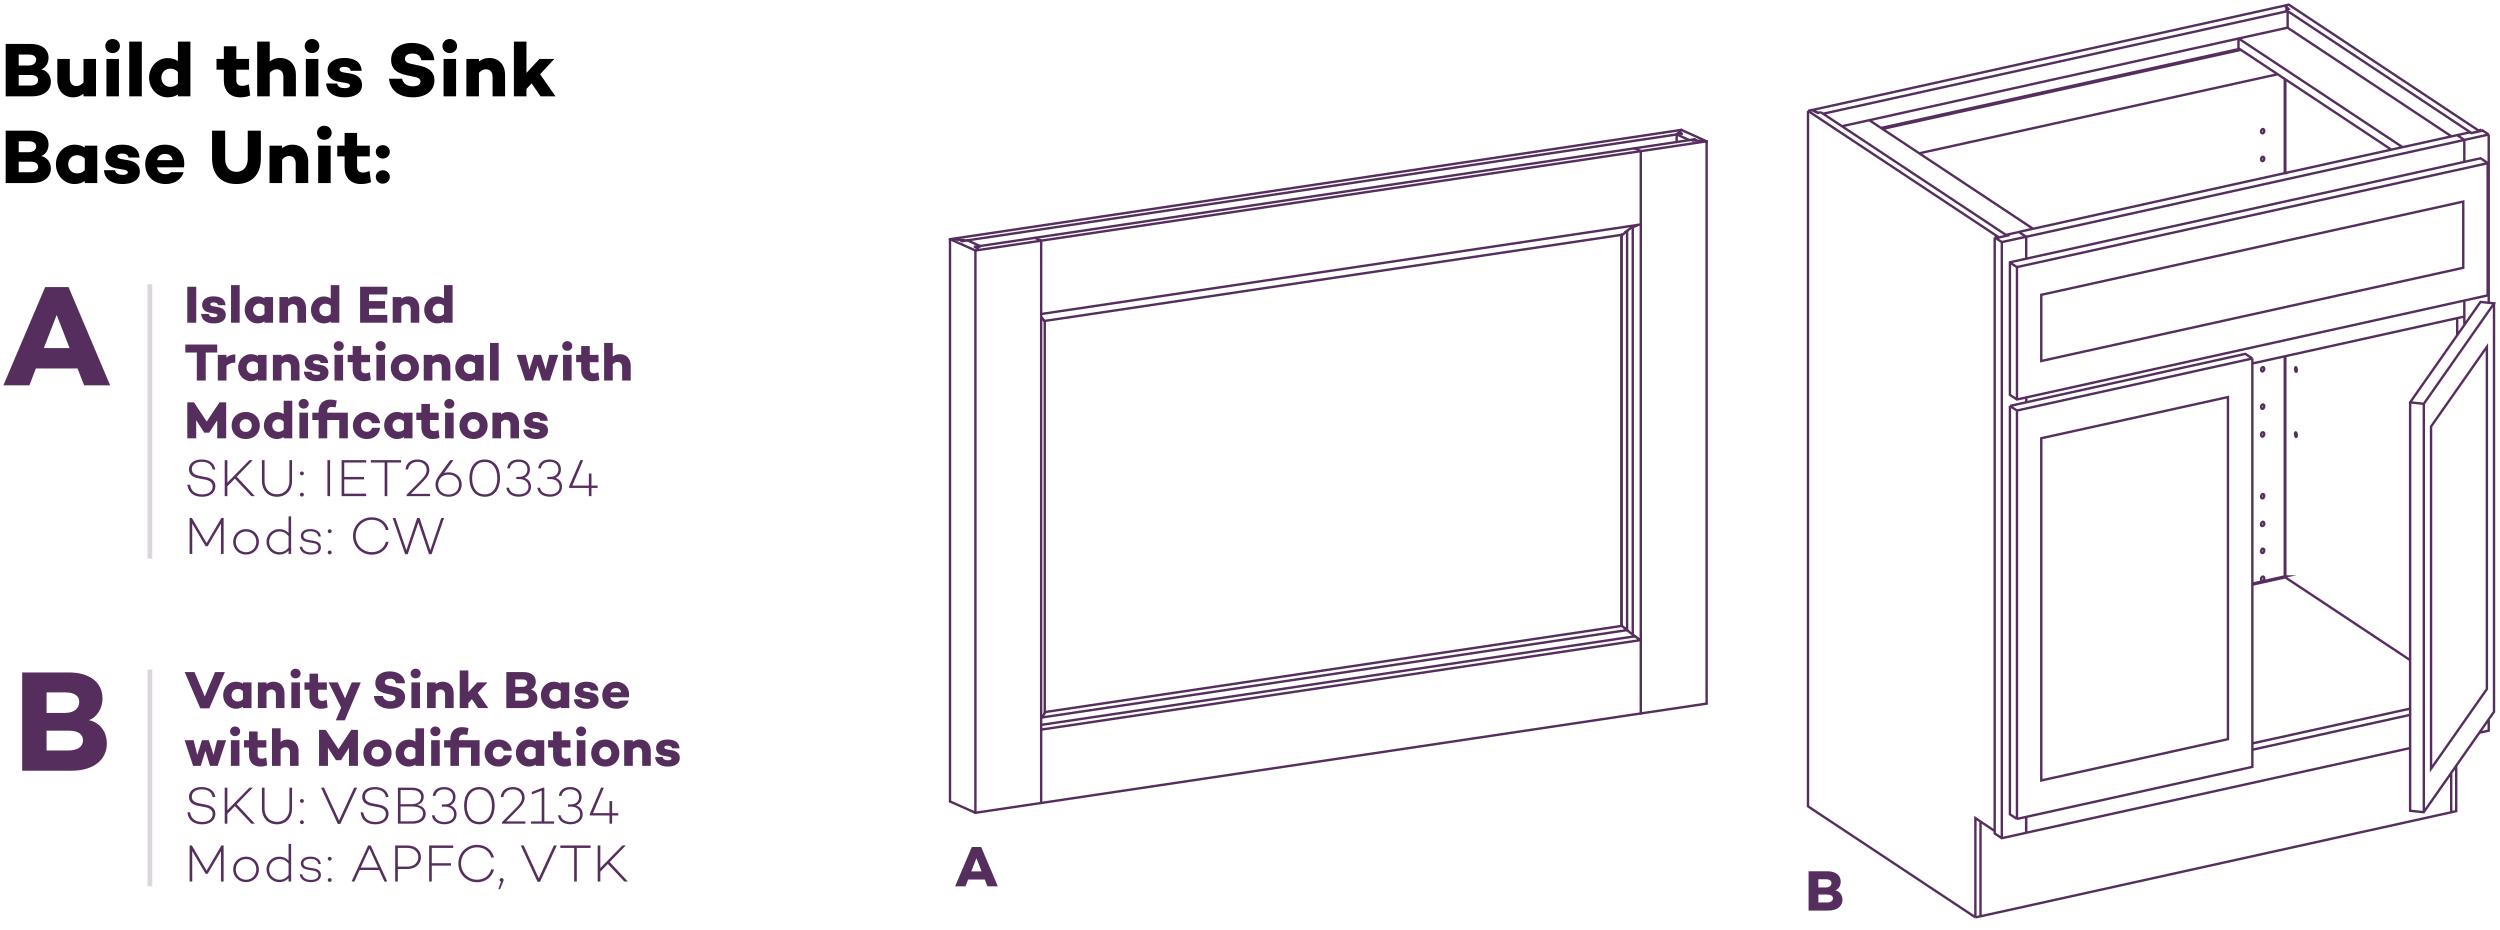 <svg xmlns="http://www.w3.org/2000/svg" width="519" height="193" viewBox="0 0 519 193" fill="none"><path d="M8.573 14.4C9.901 14.688 10.557 15.808 10.557 16.976C10.557 18.784 9.101 20 6.653 20H1.181V9.12H6.333C8.701 9.12 10.077 10.24 10.077 12.016C10.077 13.024 9.517 14.064 8.573 14.4ZM5.917 11.328H3.885V13.6H5.917C6.941 13.6 7.501 13.088 7.501 12.384C7.501 11.696 6.957 11.328 5.917 11.328ZM6.301 17.76C7.421 17.76 7.917 17.264 7.917 16.624C7.917 15.952 7.357 15.568 6.349 15.568H3.885V17.76H6.301ZM17.339 12.24H19.931V20H17.339V19.456C16.715 19.936 16.043 20.208 15.211 20.208C13.243 20.208 11.899 18.848 11.899 16.64V12.24H14.491V16.24C14.491 17.344 15.067 17.872 15.915 17.872C16.395 17.872 16.891 17.6 17.339 17.104V12.24ZM23.378 11.024C22.53 11.024 21.858 10.4 21.858 9.568C21.858 8.72 22.53 8.096 23.378 8.096C24.21 8.096 24.898 8.72 24.898 9.568C24.898 10.4 24.21 11.024 23.378 11.024ZM22.098 12.24H24.69V20H22.098V12.24ZM26.831 8.64H29.439V20H26.831V8.64ZM36.935 8.64H39.527V20H36.935V19.616C36.359 19.984 35.671 20.208 34.807 20.208C32.711 20.208 30.951 18.448 30.951 16.128C30.951 13.824 32.711 12.064 34.807 12.064C35.671 12.064 36.359 12.288 36.935 12.672V8.64ZM35.335 18.032C35.895 18.032 36.439 17.888 36.935 17.344V14.944C36.439 14.4 35.895 14.256 35.335 14.256C34.279 14.256 33.495 15.072 33.495 16.128C33.495 17.216 34.279 18.032 35.335 18.032ZM51.653 17.504L51.941 19.824C51.141 20.16 50.309 20.208 49.861 20.208C47.749 20.208 46.469 18.832 46.469 16.736V14.464H44.949V12.24H46.469V9.6H49.061V12.24H51.701V14.464H49.061V16.656C49.061 17.456 49.525 17.824 50.277 17.824C50.773 17.824 51.189 17.68 51.653 17.504ZM58.129 12.032C60.081 12.032 61.425 13.36 61.425 15.568V20H58.833V15.984C58.833 14.88 58.273 14.384 57.409 14.384C56.945 14.384 56.449 14.624 56.001 15.12V20H53.393V8.64H56.001V12.752C56.625 12.288 57.297 12.032 58.129 12.032ZM64.776 11.024C63.928 11.024 63.256 10.4 63.256 9.568C63.256 8.72 63.928 8.096 64.776 8.096C65.608 8.096 66.296 8.72 66.296 9.568C66.296 10.4 65.608 11.024 64.776 11.024ZM63.496 12.24H66.088V20H63.496V12.24ZM70.004 17.344C70.116 18.016 70.724 18.304 71.54 18.304C72.228 18.304 72.66 18.112 72.66 17.776C72.66 17.504 72.356 17.312 71.844 17.232L70.276 16.96C68.948 16.736 68.004 15.984 68.004 14.624C68.004 12.992 69.396 12.032 71.46 12.032C73.3 12.032 74.964 12.656 75.076 14.704H72.788C72.74 14.128 72.18 13.872 71.46 13.872C70.788 13.872 70.484 14.112 70.484 14.4C70.484 14.672 70.676 14.912 71.3 15.024L72.74 15.264C74.18 15.536 75.156 16.24 75.156 17.616C75.156 19.408 73.556 20.208 71.524 20.208C69.524 20.208 67.876 19.392 67.7 17.328L70.004 17.344ZM85.513 8.912C87.273 8.912 89.897 9.568 90.169 12.496H87.449C87.305 11.68 86.809 11.12 85.657 11.12C84.697 11.12 84.073 11.488 84.073 12.192C84.073 12.816 84.521 13.088 85.385 13.264L86.905 13.584C88.905 14 90.185 14.816 90.185 16.688C90.185 18.864 88.393 20.208 85.673 20.208C83.225 20.208 81.017 19.04 80.761 16.352H83.481C83.657 17.312 84.473 17.92 85.753 17.92C86.713 17.92 87.289 17.552 87.289 16.944C87.289 16.56 87.081 16.16 86.137 15.984L84.345 15.6C82.201 15.136 81.193 14.16 81.193 12.432C81.193 10.256 82.953 8.912 85.513 8.912ZM93.369 11.024C92.521 11.024 91.849 10.4 91.849 9.568C91.849 8.72 92.521 8.096 93.369 8.096C94.201 8.096 94.889 8.72 94.889 9.568C94.889 10.4 94.201 11.024 93.369 11.024ZM92.089 12.24H94.681V20H92.089V12.24ZM101.557 12.032C103.509 12.032 104.853 13.36 104.853 15.568V20H102.261V15.984C102.261 14.88 101.701 14.384 100.837 14.384C100.373 14.384 99.877 14.624 99.429 15.12V20H96.821V12.24H99.429V12.752C100.053 12.288 100.725 12.032 101.557 12.032ZM112.22 20L110.364 17.312L109.292 18.464V20H106.684V8.64H109.292V15.136L111.98 12.24H115.068L112.124 15.408L115.324 20H112.22ZM8.573 32.4C9.901 32.688 10.557 33.808 10.557 34.976C10.557 36.784 9.101 38 6.653 38H1.181V27.12H6.333C8.701 27.12 10.077 28.24 10.077 30.016C10.077 31.024 9.517 32.064 8.573 32.4ZM5.917 29.328H3.885V31.6H5.917C6.941 31.6 7.501 31.088 7.501 30.384C7.501 29.696 6.957 29.328 5.917 29.328ZM6.301 35.76C7.421 35.76 7.917 35.264 7.917 34.624C7.917 33.952 7.357 33.568 6.349 33.568H3.885V35.76H6.301ZM17.596 30.24H20.188V38H17.596V37.584C17.02 37.968 16.332 38.208 15.468 38.208C13.372 38.208 11.612 36.416 11.612 34.112C11.612 31.792 13.372 30.032 15.468 30.032C16.332 30.032 17.02 30.256 17.596 30.64V30.24ZM15.996 36C16.556 36 17.1 35.856 17.596 35.312V32.912C17.1 32.368 16.556 32.224 15.996 32.224C14.94 32.224 14.156 33.04 14.156 34.112C14.156 35.184 14.94 36 15.996 36ZM23.884 35.344C23.996 36.016 24.604 36.304 25.42 36.304C26.108 36.304 26.54 36.112 26.54 35.776C26.54 35.504 26.236 35.312 25.724 35.232L24.156 34.96C22.828 34.736 21.884 33.984 21.884 32.624C21.884 30.992 23.276 30.032 25.34 30.032C27.18 30.032 28.844 30.656 28.956 32.704H26.668C26.62 32.128 26.06 31.872 25.34 31.872C24.668 31.872 24.364 32.112 24.364 32.4C24.364 32.672 24.556 32.912 25.18 33.024L26.62 33.264C28.06 33.536 29.036 34.24 29.036 35.616C29.036 37.408 27.436 38.208 25.404 38.208C23.404 38.208 21.756 37.392 21.58 35.328L23.884 35.344ZM34.199 30.032C36.935 30.032 38.583 31.984 38.199 34.736H32.583C32.759 35.536 33.287 36.16 34.343 36.16C34.919 36.16 35.255 36.032 35.495 35.744H38.119C37.655 37.264 36.215 38.208 34.391 38.208C31.847 38.208 30.151 36.48 30.151 34.112C30.151 31.76 31.799 30.032 34.199 30.032ZM34.263 31.952C33.351 31.952 32.823 32.464 32.615 33.248H35.847C35.703 32.352 35.143 31.952 34.263 31.952ZM54.152 27.12V32.928C54.152 36.304 52.2 38.208 49.08 38.208C45.976 38.208 44.024 36.304 44.024 32.928V27.12H46.744V32.976C46.744 34.64 47.656 35.68 49.08 35.68C50.504 35.68 51.432 34.64 51.432 32.976V27.12H54.152ZM60.687 30.032C62.639 30.032 63.983 31.36 63.983 33.568V38H61.391V33.984C61.391 32.88 60.831 32.384 59.967 32.384C59.503 32.384 59.007 32.624 58.559 33.12V38H55.951V30.24H58.559V30.752C59.183 30.288 59.855 30.032 60.687 30.032ZM67.335 29.024C66.487 29.024 65.814 28.4 65.814 27.568C65.814 26.72 66.487 26.096 67.335 26.096C68.166 26.096 68.855 26.72 68.855 27.568C68.855 28.4 68.166 29.024 67.335 29.024ZM66.055 30.24H68.647V38H66.055V30.24ZM76.723 35.504L77.011 37.824C76.211 38.16 75.379 38.208 74.931 38.208C72.819 38.208 71.539 36.832 71.539 34.736V32.464H70.019V30.24H71.539V27.6H74.131V30.24H76.771V32.464H74.131V34.656C74.131 35.456 74.595 35.824 75.347 35.824C75.843 35.824 76.259 35.68 76.723 35.504ZM79.455 32.912C78.671 32.912 78.015 32.32 78.015 31.504C78.015 30.72 78.671 30.128 79.455 30.128C80.255 30.128 80.927 30.72 80.927 31.504C80.927 32.32 80.255 32.912 79.455 32.912ZM79.455 38.128C78.671 38.128 78.015 37.536 78.015 36.72C78.015 35.936 78.671 35.344 79.455 35.344C80.255 35.344 80.927 35.936 80.927 36.72C80.927 37.536 80.255 38.128 79.455 38.128Z" fill="black"></path><path d="M38.881 59.52H40.74V67H38.881V59.52ZM43.336 65.174C43.413 65.636 43.831 65.834 44.392 65.834C44.865 65.834 45.162 65.702 45.162 65.471C45.162 65.284 44.953 65.152 44.601 65.097L43.523 64.91C42.61 64.756 41.961 64.239 41.961 63.304C41.961 62.182 42.918 61.522 44.337 61.522C45.602 61.522 46.746 61.951 46.823 63.359H45.25C45.217 62.963 44.832 62.787 44.337 62.787C43.875 62.787 43.666 62.952 43.666 63.15C43.666 63.337 43.798 63.502 44.227 63.579L45.217 63.744C46.207 63.931 46.878 64.415 46.878 65.361C46.878 66.593 45.778 67.143 44.381 67.143C43.006 67.143 41.873 66.582 41.752 65.163L43.336 65.174ZM47.962 59.19H49.755V67H47.962V59.19ZM54.908 61.665H56.69V67H54.908V66.714C54.512 66.978 54.039 67.143 53.445 67.143C52.004 67.143 50.794 65.911 50.794 64.327C50.794 62.732 52.004 61.522 53.445 61.522C54.039 61.522 54.512 61.676 54.908 61.94V61.665ZM53.808 65.625C54.193 65.625 54.567 65.526 54.908 65.152V63.502C54.567 63.128 54.193 63.029 53.808 63.029C53.082 63.029 52.543 63.59 52.543 64.327C52.543 65.064 53.082 65.625 53.808 65.625ZM61.266 61.522C62.608 61.522 63.532 62.435 63.532 63.953V67H61.75V64.239C61.75 63.48 61.365 63.139 60.771 63.139C60.452 63.139 60.111 63.304 59.803 63.645V67H58.01V61.665H59.803V62.017C60.232 61.698 60.694 61.522 61.266 61.522ZM68.663 59.19H70.445V67H68.663V66.736C68.267 66.989 67.794 67.143 67.2 67.143C65.759 67.143 64.549 65.933 64.549 64.338C64.549 62.754 65.759 61.544 67.2 61.544C67.794 61.544 68.267 61.698 68.663 61.962V59.19ZM67.563 65.647C67.948 65.647 68.322 65.548 68.663 65.174V63.524C68.322 63.15 67.948 63.051 67.563 63.051C66.837 63.051 66.298 63.612 66.298 64.338C66.298 65.086 66.837 65.647 67.563 65.647ZM80.409 61.137H76.614V62.501H79.936V64.085H76.614V65.383H80.409V67H74.755V59.52H80.409V61.137ZM84.78 61.522C86.122 61.522 87.046 62.435 87.046 63.953V67H85.264V64.239C85.264 63.48 84.879 63.139 84.285 63.139C83.966 63.139 83.625 63.304 83.317 63.645V67H81.524V61.665H83.317V62.017C83.746 61.698 84.208 61.522 84.78 61.522ZM92.177 59.19H93.959V67H92.177V66.736C91.781 66.989 91.308 67.143 90.714 67.143C89.273 67.143 88.063 65.933 88.063 64.338C88.063 62.754 89.273 61.544 90.714 61.544C91.308 61.544 91.781 61.698 92.177 61.962V59.19ZM91.077 65.647C91.462 65.647 91.836 65.548 92.177 65.174V63.524C91.836 63.15 91.462 63.051 91.077 63.051C90.351 63.051 89.812 63.612 89.812 64.338C89.812 65.086 90.351 65.647 91.077 65.647ZM45.096 71.52V73.181H42.709V79H40.861V73.181H38.474V71.52H45.096ZM48.85 73.577V75.271C47.981 75.304 47.431 75.535 47.013 75.942V79H45.22V73.665H47.013V74.237C47.486 73.83 48.058 73.577 48.85 73.577ZM53.552 73.665H55.334V79H53.552V78.714C53.156 78.978 52.683 79.143 52.089 79.143C50.648 79.143 49.438 77.911 49.438 76.327C49.438 74.732 50.648 73.522 52.089 73.522C52.683 73.522 53.156 73.676 53.552 73.94V73.665ZM52.452 77.625C52.837 77.625 53.211 77.526 53.552 77.152V75.502C53.211 75.128 52.837 75.029 52.452 75.029C51.726 75.029 51.187 75.59 51.187 76.327C51.187 77.064 51.726 77.625 52.452 77.625ZM59.91 73.522C61.252 73.522 62.176 74.435 62.176 75.953V79H60.394V76.239C60.394 75.48 60.009 75.139 59.415 75.139C59.096 75.139 58.755 75.304 58.447 75.645V79H56.654V73.665H58.447V74.017C58.876 73.698 59.338 73.522 59.91 73.522ZM64.656 77.174C64.733 77.636 65.151 77.834 65.712 77.834C66.185 77.834 66.482 77.702 66.482 77.471C66.482 77.284 66.273 77.152 65.921 77.097L64.843 76.91C63.93 76.756 63.281 76.239 63.281 75.304C63.281 74.182 64.238 73.522 65.657 73.522C66.922 73.522 68.066 73.951 68.143 75.359H66.57C66.537 74.963 66.152 74.787 65.657 74.787C65.195 74.787 64.986 74.952 64.986 75.15C64.986 75.337 65.118 75.502 65.547 75.579L66.537 75.744C67.527 75.931 68.198 76.415 68.198 77.361C68.198 78.593 67.098 79.143 65.701 79.143C64.326 79.143 63.193 78.582 63.072 77.163L64.656 77.174ZM70.326 72.829C69.743 72.829 69.281 72.4 69.281 71.828C69.281 71.245 69.743 70.816 70.326 70.816C70.898 70.816 71.371 71.245 71.371 71.828C71.371 72.4 70.898 72.829 70.326 72.829ZM69.446 73.665H71.228V79H69.446V73.665ZM76.781 77.284L76.979 78.879C76.429 79.11 75.857 79.143 75.549 79.143C74.097 79.143 73.217 78.197 73.217 76.756V75.194H72.172V73.665H73.217V71.85H74.999V73.665H76.814V75.194H74.999V76.701C74.999 77.251 75.318 77.504 75.835 77.504C76.176 77.504 76.462 77.405 76.781 77.284ZM79.022 72.829C78.439 72.829 77.977 72.4 77.977 71.828C77.977 71.245 78.439 70.816 79.022 70.816C79.594 70.816 80.067 71.245 80.067 71.828C80.067 72.4 79.594 72.829 79.022 72.829ZM78.142 73.665H79.924V79H78.142V73.665ZM84.058 73.522C85.774 73.522 86.984 74.699 86.984 76.338C86.984 77.988 85.774 79.143 84.058 79.143C82.342 79.143 81.121 77.988 81.121 76.338C81.121 74.699 82.342 73.522 84.058 73.522ZM84.058 77.658C84.795 77.658 85.312 77.119 85.312 76.338C85.312 75.568 84.795 75.018 84.058 75.018C83.31 75.018 82.793 75.568 82.793 76.338C82.793 77.119 83.31 77.658 84.058 77.658ZM91.228 73.522C92.57 73.522 93.494 74.435 93.494 75.953V79H91.712V76.239C91.712 75.48 91.327 75.139 90.733 75.139C90.414 75.139 90.073 75.304 89.765 75.645V79H87.972V73.665H89.765V74.017C90.194 73.698 90.656 73.522 91.228 73.522ZM98.625 73.665H100.407V79H98.625V78.714C98.229 78.978 97.756 79.143 97.162 79.143C95.721 79.143 94.511 77.911 94.511 76.327C94.511 74.732 95.721 73.522 97.162 73.522C97.756 73.522 98.229 73.676 98.625 73.94V73.665ZM97.525 77.625C97.91 77.625 98.284 77.526 98.625 77.152V75.502C98.284 75.128 97.91 75.029 97.525 75.029C96.799 75.029 96.26 75.59 96.26 76.327C96.26 77.064 96.799 77.625 97.525 77.625ZM101.727 71.19H103.52V79H101.727V71.19ZM114.028 73.665H115.898L114.138 79H112.554L111.597 75.898L110.629 79H109.045L107.285 73.665H109.155L109.903 76.734L110.882 73.665H112.301L113.28 76.712L114.028 73.665ZM117.765 72.829C117.182 72.829 116.72 72.4 116.72 71.828C116.72 71.245 117.182 70.816 117.765 70.816C118.337 70.816 118.81 71.245 118.81 71.828C118.81 72.4 118.337 72.829 117.765 72.829ZM116.885 73.665H118.667V79H116.885V73.665ZM124.219 77.284L124.417 78.879C123.867 79.11 123.295 79.143 122.987 79.143C121.535 79.143 120.655 78.197 120.655 76.756V75.194H119.61V73.665H120.655V71.85H122.437V73.665H124.252V75.194H122.437V76.701C122.437 77.251 122.756 77.504 123.273 77.504C123.614 77.504 123.9 77.405 124.219 77.284ZM128.671 73.522C130.013 73.522 130.937 74.435 130.937 75.953V79H129.155V76.239C129.155 75.48 128.77 75.139 128.176 75.139C127.857 75.139 127.516 75.304 127.208 75.645V79H125.415V71.19H127.208V74.017C127.637 73.698 128.099 73.522 128.671 73.522ZM46.955 83.52V91H45.096V87.249L43.435 89.812V89.823H42.401V89.812L40.729 87.227L40.74 91H38.881V83.52H40.267L42.918 87.513L45.569 83.52H46.955ZM51.019 85.522C52.735 85.522 53.945 86.699 53.945 88.338C53.945 89.988 52.735 91.143 51.019 91.143C49.303 91.143 48.082 89.988 48.082 88.338C48.082 86.699 49.303 85.522 51.019 85.522ZM51.019 89.658C51.756 89.658 52.273 89.119 52.273 88.338C52.273 87.568 51.756 87.018 51.019 87.018C50.271 87.018 49.754 87.568 49.754 88.338C49.754 89.119 50.271 89.658 51.019 89.658ZM58.891 83.19H60.673V91H58.891V90.736C58.495 90.989 58.022 91.143 57.428 91.143C55.987 91.143 54.777 89.933 54.777 88.338C54.777 86.754 55.987 85.544 57.428 85.544C58.022 85.544 58.495 85.698 58.891 85.962V83.19ZM57.791 89.647C58.176 89.647 58.55 89.548 58.891 89.174V87.524C58.55 87.15 58.176 87.051 57.791 87.051C57.065 87.051 56.526 87.612 56.526 88.338C56.526 89.086 57.065 89.647 57.791 89.647ZM63.038 84.829C62.455 84.829 61.993 84.4 61.993 83.828C61.993 83.245 62.455 82.816 63.038 82.816C63.61 82.816 64.083 83.245 64.083 83.828C64.083 84.4 63.61 84.829 63.038 84.829ZM62.158 85.665H63.94V91H62.158V85.665ZM72.21 85.665V91H70.428V87.194H67.931V91H66.149V87.194H64.84V85.665H66.149V85.357C66.149 83.806 67.194 82.948 68.558 82.948C68.987 82.948 69.361 83.014 69.911 83.157L69.669 84.576C69.405 84.521 69.086 84.477 68.855 84.477C68.283 84.477 67.931 84.818 67.931 85.357V85.665H72.21ZM76.176 89.636C76.715 89.636 77.133 89.295 77.221 88.811H78.904C78.772 90.186 77.639 91.143 76.165 91.143C74.493 91.143 73.25 89.955 73.25 88.327C73.25 86.71 74.493 85.522 76.165 85.522C77.639 85.522 78.772 86.479 78.904 87.854H77.221C77.133 87.37 76.715 87.029 76.176 87.029C75.406 87.029 74.955 87.601 74.955 88.327C74.955 89.053 75.406 89.636 76.176 89.636ZM83.855 85.665H85.637V91H83.855V90.714C83.459 90.978 82.986 91.143 82.392 91.143C80.951 91.143 79.741 89.911 79.741 88.327C79.741 86.732 80.951 85.522 82.392 85.522C82.986 85.522 83.459 85.676 83.855 85.94V85.665ZM82.755 89.625C83.14 89.625 83.514 89.526 83.855 89.152V87.502C83.514 87.128 83.14 87.029 82.755 87.029C82.029 87.029 81.49 87.59 81.49 88.327C81.49 89.064 82.029 89.625 82.755 89.625ZM91.038 89.284L91.236 90.879C90.686 91.11 90.114 91.143 89.806 91.143C88.354 91.143 87.474 90.197 87.474 88.756V87.194H86.429V85.665H87.474V83.85H89.256V85.665H91.071V87.194H89.256V88.701C89.256 89.251 89.575 89.504 90.092 89.504C90.433 89.504 90.719 89.405 91.038 89.284ZM93.279 84.829C92.696 84.829 92.234 84.4 92.234 83.828C92.234 83.245 92.696 82.816 93.279 82.816C93.851 82.816 94.324 83.245 94.324 83.828C94.324 84.4 93.851 84.829 93.279 84.829ZM92.399 85.665H94.181V91H92.399V85.665ZM98.315 85.522C100.031 85.522 101.241 86.699 101.241 88.338C101.241 89.988 100.031 91.143 98.315 91.143C96.599 91.143 95.378 89.988 95.378 88.338C95.378 86.699 96.599 85.522 98.315 85.522ZM98.315 89.658C99.052 89.658 99.569 89.119 99.569 88.338C99.569 87.568 99.052 87.018 98.315 87.018C97.567 87.018 97.05 87.568 97.05 88.338C97.05 89.119 97.567 89.658 98.315 89.658ZM105.485 85.522C106.827 85.522 107.751 86.435 107.751 87.953V91H105.969V88.239C105.969 87.48 105.584 87.139 104.99 87.139C104.671 87.139 104.33 87.304 104.022 87.645V91H102.229V85.665H104.022V86.017C104.451 85.698 104.913 85.522 105.485 85.522ZM110.231 89.174C110.308 89.636 110.726 89.834 111.287 89.834C111.76 89.834 112.057 89.702 112.057 89.471C112.057 89.284 111.848 89.152 111.496 89.097L110.418 88.91C109.505 88.756 108.856 88.239 108.856 87.304C108.856 86.182 109.813 85.522 111.232 85.522C112.497 85.522 113.641 85.951 113.718 87.359H112.145C112.112 86.963 111.727 86.787 111.232 86.787C110.77 86.787 110.561 86.952 110.561 87.15C110.561 87.337 110.693 87.502 111.122 87.579L112.112 87.744C113.102 87.931 113.773 88.415 113.773 89.361C113.773 90.593 112.673 91.143 111.276 91.143C109.901 91.143 108.768 90.582 108.647 89.163L110.231 89.174ZM41.829 95.388C43.424 95.388 44.502 96.125 44.7 97.467H44.15C43.952 96.477 43.215 95.872 41.862 95.872C40.63 95.872 39.816 96.455 39.816 97.412C39.816 98.127 40.344 98.589 41.323 98.765L42.698 99.04C43.985 99.271 44.711 99.909 44.711 100.932C44.711 102.274 43.611 103.132 41.972 103.132C40.19 103.132 39.101 102.252 38.892 100.635H39.453C39.651 101.922 40.498 102.637 41.994 102.637C43.292 102.637 44.15 101.999 44.15 100.987C44.15 100.272 43.633 99.755 42.599 99.568L41.114 99.282C39.871 99.04 39.233 98.391 39.233 97.423C39.233 96.191 40.278 95.388 41.829 95.388ZM52.183 103L48.762 99.359L47.2 100.965V103H46.65V95.52H47.2V100.195L51.787 95.52H52.48L49.147 98.963L52.909 103H52.183ZM60.633 95.52V99.876C60.633 101.779 59.379 103.132 57.498 103.132C55.628 103.132 54.374 101.779 54.374 99.876V95.52H54.924V99.876C54.924 101.449 55.958 102.615 57.498 102.615C59.049 102.615 60.083 101.449 60.083 99.876V95.52H60.633ZM62.677 98.677C62.457 98.677 62.27 98.501 62.27 98.27C62.27 98.05 62.457 97.874 62.677 97.874C62.908 97.874 63.084 98.05 63.084 98.27C63.084 98.501 62.908 98.677 62.677 98.677ZM62.677 103.088C62.457 103.088 62.27 102.912 62.27 102.681C62.27 102.461 62.457 102.285 62.677 102.285C62.908 102.285 63.084 102.461 63.084 102.681C63.084 102.912 62.908 103.088 62.677 103.088ZM67.973 95.52H68.523V103H67.973V95.52ZM76.022 96.026H71.469V99.018H75.582V99.524H71.469V102.483H76.022V103H70.919V95.52H76.022V96.026ZM83.263 95.52V96.026H80.403V103H79.853V96.026H76.982V95.52H83.263ZM85.285 102.527H89.289V103H84.416V102.703L86.88 100.206C87.958 99.161 88.574 98.49 88.574 97.588C88.574 96.598 87.859 95.872 86.693 95.872C85.615 95.872 84.845 96.488 84.724 97.467H84.185C84.262 96.202 85.263 95.388 86.682 95.388C88.2 95.388 89.135 96.323 89.135 97.588C89.135 98.567 88.53 99.282 87.32 100.481L85.285 102.527ZM93.13 98.05C94.703 98.05 95.847 99.073 95.847 100.58C95.847 102.098 94.703 103.132 93.13 103.132C91.557 103.132 90.413 102.098 90.413 100.591C90.413 99.953 90.633 99.436 90.985 98.919L93.471 95.52H94.142L92.206 98.193C92.47 98.105 92.778 98.05 93.13 98.05ZM93.13 102.67C94.373 102.67 95.297 101.834 95.297 100.602C95.297 99.381 94.384 98.534 93.13 98.534C92.47 98.534 91.909 98.754 91.535 99.117L91.447 99.238C91.128 99.634 90.963 100.074 90.963 100.602C90.963 101.834 91.887 102.67 93.13 102.67ZM100.632 95.388C102.634 95.388 103.8 96.939 103.8 99.26C103.8 101.57 102.634 103.132 100.632 103.132C98.63 103.132 97.453 101.57 97.453 99.26C97.453 96.939 98.63 95.388 100.632 95.388ZM100.632 102.626C102.293 102.626 103.239 101.273 103.239 99.26C103.239 97.247 102.293 95.894 100.632 95.894C98.96 95.894 98.014 97.247 98.014 99.26C98.014 101.273 98.96 102.626 100.632 102.626ZM108.903 99.205C109.739 99.502 110.245 100.151 110.245 101.053C110.245 102.274 109.222 103.121 107.726 103.121C106.263 103.121 105.241 102.384 105.12 101.251H105.659C105.78 102.087 106.604 102.637 107.737 102.637C108.914 102.637 109.717 101.999 109.717 101.053C109.717 100.085 108.958 99.458 107.825 99.458H107.187V98.996H107.825C108.826 98.996 109.486 98.369 109.486 97.445C109.486 96.477 108.771 95.872 107.66 95.872C106.648 95.872 105.956 96.4 105.846 97.225H105.296C105.406 96.103 106.307 95.388 107.638 95.388C109.09 95.388 110.014 96.202 110.014 97.445C110.014 98.27 109.596 98.897 108.903 99.205ZM115.34 99.205C116.176 99.502 116.682 100.151 116.682 101.053C116.682 102.274 115.659 103.121 114.163 103.121C112.701 103.121 111.678 102.384 111.557 101.251H112.096C112.217 102.087 113.042 102.637 114.174 102.637C115.351 102.637 116.154 101.999 116.154 101.053C116.154 100.085 115.395 99.458 114.262 99.458H113.624V98.996H114.262C115.263 98.996 115.923 98.369 115.923 97.445C115.923 96.477 115.208 95.872 114.097 95.872C113.086 95.872 112.393 96.4 112.283 97.225H111.733C111.843 96.103 112.745 95.388 114.075 95.388C115.527 95.388 116.451 96.202 116.451 97.445C116.451 98.27 116.033 98.897 115.34 99.205ZM124.065 100.811V101.295H122.789V103H122.25V101.295H118.158V100.954L120.501 95.52H121.073L118.818 100.811H122.25V98.303H122.789V100.811H124.065ZM46.426 107.52V115H45.866L45.877 108.697L43.105 113.405H42.687L39.904 108.686L39.915 115H39.365V107.52H39.827L42.896 112.745L45.965 107.52H46.426ZM51.086 109.841C52.604 109.841 53.748 110.985 53.748 112.492C53.748 113.988 52.604 115.132 51.086 115.132C49.568 115.132 48.402 113.988 48.402 112.492C48.402 110.985 49.568 109.841 51.086 109.841ZM51.086 114.637C52.285 114.637 53.209 113.702 53.209 112.492C53.209 111.271 52.285 110.336 51.086 110.336C49.876 110.336 48.952 111.271 48.952 112.492C48.952 113.702 49.876 114.637 51.086 114.637ZM59.91 107.19H60.438V115H59.91V114.318C59.425 114.835 58.766 115.132 57.963 115.132C56.5 115.132 55.323 113.955 55.323 112.481C55.323 111.007 56.5 109.841 57.963 109.841C58.766 109.841 59.425 110.138 59.91 110.644V107.19ZM58.018 114.637C58.788 114.637 59.459 114.296 59.91 113.636V111.326C59.459 110.666 58.788 110.336 58.018 110.336C56.808 110.336 55.873 111.293 55.873 112.481C55.873 113.669 56.808 114.637 58.018 114.637ZM62.715 113.504C62.891 114.23 63.474 114.67 64.563 114.67C65.487 114.67 66.103 114.296 66.103 113.669C66.103 113.141 65.685 112.844 65.113 112.756L63.947 112.558C63.089 112.426 62.451 112.063 62.451 111.249C62.451 110.38 63.243 109.841 64.42 109.841C65.553 109.841 66.51 110.325 66.598 111.381H66.092C65.982 110.655 65.388 110.292 64.431 110.292C63.54 110.292 62.979 110.655 62.979 111.216C62.979 111.667 63.298 111.975 64.09 112.107L65.124 112.272C65.828 112.393 66.62 112.69 66.62 113.658C66.62 114.582 65.773 115.132 64.552 115.132C63.188 115.132 62.385 114.549 62.209 113.504H62.715ZM68.448 110.677C68.228 110.677 68.041 110.501 68.041 110.27C68.041 110.05 68.228 109.874 68.448 109.874C68.679 109.874 68.855 110.05 68.855 110.27C68.855 110.501 68.679 110.677 68.448 110.677ZM68.448 115.088C68.228 115.088 68.041 114.912 68.041 114.681C68.041 114.461 68.228 114.285 68.448 114.285C68.679 114.285 68.855 114.461 68.855 114.681C68.855 114.912 68.679 115.088 68.448 115.088ZM77.167 114.626C78.674 114.626 79.774 113.757 80.104 112.481H80.687C80.324 114.054 78.971 115.154 77.167 115.154C75.011 115.154 73.284 113.438 73.284 111.26C73.284 109.071 75.011 107.388 77.167 107.388C78.971 107.388 80.324 108.455 80.687 110.028H80.104C79.774 108.763 78.674 107.905 77.167 107.905C75.308 107.905 73.845 109.368 73.845 111.26C73.845 113.141 75.308 114.626 77.167 114.626ZM91.612 107.52H92.184L89.6 115.055H89.061L86.85 108.477L84.639 115.055H84.1L81.515 107.52H82.087L84.364 114.23L86.597 107.52H87.103L89.335 114.219L91.612 107.52Z" fill="#562E5E"></path><rect opacity="0.2" width="57" height="1" transform="matrix(-4.37114e-08 1 1 4.37114e-08 30.616 59)" fill="#562E5E"></rect><path d="M17.47 80L16.09 76.49H7.45L6.1 80H0.7L9.37 59.6H14.23L22.87 80H17.47ZM9.1 72.26H14.44L11.77 65.39L9.1 72.26Z" fill="#562E5E"></path><path d="M44.645 139.52H46.691L43.457 147.044H41.576L38.331 139.52H40.377L42.511 144.591L44.645 139.52ZM50.434 141.665H52.216V147H50.434V146.714C50.038 146.978 49.565 147.143 48.971 147.143C47.531 147.143 46.321 145.911 46.321 144.327C46.321 142.732 47.531 141.522 48.971 141.522C49.565 141.522 50.038 141.676 50.434 141.94V141.665ZM49.334 145.625C49.719 145.625 50.093 145.526 50.434 145.152V143.502C50.093 143.128 49.719 143.029 49.334 143.029C48.608 143.029 48.069 143.59 48.069 144.327C48.069 145.064 48.608 145.625 49.334 145.625ZM56.793 141.522C58.135 141.522 59.059 142.435 59.059 143.953V147H57.276V144.239C57.276 143.48 56.892 143.139 56.298 143.139C55.979 143.139 55.638 143.304 55.33 143.645V147H53.537V141.665H55.33V142.017C55.759 141.698 56.221 141.522 56.793 141.522ZM61.362 140.829C60.779 140.829 60.317 140.4 60.317 139.828C60.317 139.245 60.779 138.816 61.362 138.816C61.934 138.816 62.407 139.245 62.407 139.828C62.407 140.4 61.934 140.829 61.362 140.829ZM60.482 141.665H62.264V147H60.482V141.665ZM67.817 145.284L68.015 146.879C67.465 147.11 66.893 147.143 66.585 147.143C65.133 147.143 64.253 146.197 64.253 144.756V143.194H63.208V141.665H64.253V139.85H66.035V141.665H67.85V143.194H66.035V144.701C66.035 145.251 66.354 145.504 66.871 145.504C67.212 145.504 67.498 145.405 67.817 145.284ZM73.024 141.665H74.905L71.583 149.541H69.713L70.824 146.89L68.217 141.665H70.109L71.627 144.976L73.024 141.665ZM80.885 139.377C82.095 139.377 83.899 139.828 84.086 141.841H82.216C82.117 141.28 81.776 140.895 80.984 140.895C80.324 140.895 79.895 141.148 79.895 141.632C79.895 142.061 80.203 142.248 80.797 142.369L81.842 142.589C83.217 142.875 84.097 143.436 84.097 144.723C84.097 146.219 82.865 147.143 80.995 147.143C79.312 147.143 77.794 146.34 77.618 144.492H79.488C79.609 145.152 80.17 145.57 81.05 145.57C81.71 145.57 82.106 145.317 82.106 144.899C82.106 144.635 81.963 144.36 81.314 144.239L80.082 143.975C78.608 143.656 77.915 142.985 77.915 141.797C77.915 140.301 79.125 139.377 80.885 139.377ZM86.286 140.829C85.703 140.829 85.241 140.4 85.241 139.828C85.241 139.245 85.703 138.816 86.286 138.816C86.858 138.816 87.331 139.245 87.331 139.828C87.331 140.4 86.858 140.829 86.286 140.829ZM85.406 141.665H87.188V147H85.406V141.665ZM91.915 141.522C93.257 141.522 94.181 142.435 94.181 143.953V147H92.399V144.239C92.399 143.48 92.014 143.139 91.42 143.139C91.101 143.139 90.76 143.304 90.452 143.645V147H88.659V141.665H90.452V142.017C90.881 141.698 91.343 141.522 91.915 141.522ZM99.246 147L97.97 145.152L97.233 145.944V147H95.44V139.19H97.233V143.656L99.081 141.665H101.204L99.18 143.843L101.38 147H99.246ZM110.196 143.15C111.109 143.348 111.56 144.118 111.56 144.921C111.56 146.164 110.559 147 108.876 147H105.114V139.52H108.656C110.284 139.52 111.23 140.29 111.23 141.511C111.23 142.204 110.845 142.919 110.196 143.15ZM108.37 141.038H106.973V142.6H108.37C109.074 142.6 109.459 142.248 109.459 141.764C109.459 141.291 109.085 141.038 108.37 141.038ZM108.634 145.46C109.404 145.46 109.745 145.119 109.745 144.679C109.745 144.217 109.36 143.953 108.667 143.953H106.973V145.46H108.634ZM116.4 141.665H118.182V147H116.4V146.714C116.004 146.978 115.531 147.143 114.937 147.143C113.496 147.143 112.286 145.911 112.286 144.327C112.286 142.732 113.496 141.522 114.937 141.522C115.531 141.522 116.004 141.676 116.4 141.94V141.665ZM115.3 145.625C115.685 145.625 116.059 145.526 116.4 145.152V143.502C116.059 143.128 115.685 143.029 115.3 143.029C114.574 143.029 114.035 143.59 114.035 144.327C114.035 145.064 114.574 145.625 115.3 145.625ZM120.723 145.174C120.8 145.636 121.218 145.834 121.779 145.834C122.252 145.834 122.549 145.702 122.549 145.471C122.549 145.284 122.34 145.152 121.988 145.097L120.91 144.91C119.997 144.756 119.348 144.239 119.348 143.304C119.348 142.182 120.305 141.522 121.724 141.522C122.989 141.522 124.133 141.951 124.21 143.359H122.637C122.604 142.963 122.219 142.787 121.724 142.787C121.262 142.787 121.053 142.952 121.053 143.15C121.053 143.337 121.185 143.502 121.614 143.579L122.604 143.744C123.594 143.931 124.265 144.415 124.265 145.361C124.265 146.593 123.165 147.143 121.768 147.143C120.393 147.143 119.26 146.582 119.139 145.163L120.723 145.174ZM127.814 141.522C129.695 141.522 130.828 142.864 130.564 144.756H126.703C126.824 145.306 127.187 145.735 127.913 145.735C128.309 145.735 128.54 145.647 128.705 145.449H130.509C130.19 146.494 129.2 147.143 127.946 147.143C126.197 147.143 125.031 145.955 125.031 144.327C125.031 142.71 126.164 141.522 127.814 141.522ZM127.858 142.842C127.231 142.842 126.868 143.194 126.725 143.733H128.947C128.848 143.117 128.463 142.842 127.858 142.842ZM45.074 153.665H46.944L45.184 159H43.6L42.643 155.898L41.675 159H40.091L38.331 153.665H40.201L40.949 156.734L41.928 153.665H43.347L44.326 156.712L45.074 153.665ZM48.811 152.829C48.228 152.829 47.766 152.4 47.766 151.828C47.766 151.245 48.228 150.816 48.811 150.816C49.383 150.816 49.856 151.245 49.856 151.828C49.856 152.4 49.383 152.829 48.811 152.829ZM47.931 153.665H49.713V159H47.931V153.665ZM55.265 157.284L55.463 158.879C54.913 159.11 54.341 159.143 54.033 159.143C52.581 159.143 51.701 158.197 51.701 156.756V155.194H50.656V153.665H51.701V151.85H53.483V153.665H55.298V155.194H53.483V156.701C53.483 157.251 53.802 157.504 54.319 157.504C54.66 157.504 54.946 157.405 55.265 157.284ZM59.717 153.522C61.059 153.522 61.983 154.435 61.983 155.953V159H60.201V156.239C60.201 155.48 59.816 155.139 59.222 155.139C58.903 155.139 58.562 155.304 58.254 155.645V159H56.461V151.19H58.254V154.017C58.683 153.698 59.145 153.522 59.717 153.522ZM74.306 151.52V159H72.447V155.249L70.786 157.812V157.823H69.752V157.812L68.08 155.227L68.091 159H66.232V151.52H67.618L70.269 155.513L72.92 151.52H74.306ZM78.37 153.522C80.086 153.522 81.296 154.699 81.296 156.338C81.296 157.988 80.086 159.143 78.37 159.143C76.654 159.143 75.433 157.988 75.433 156.338C75.433 154.699 76.654 153.522 78.37 153.522ZM78.37 157.658C79.107 157.658 79.624 157.119 79.624 156.338C79.624 155.568 79.107 155.018 78.37 155.018C77.622 155.018 77.105 155.568 77.105 156.338C77.105 157.119 77.622 157.658 78.37 157.658ZM86.242 151.19H88.024V159H86.242V158.736C85.846 158.989 85.373 159.143 84.779 159.143C83.338 159.143 82.128 157.933 82.128 156.338C82.128 154.754 83.338 153.544 84.779 153.544C85.373 153.544 85.846 153.698 86.242 153.962V151.19ZM85.142 157.647C85.527 157.647 85.901 157.548 86.242 157.174V155.524C85.901 155.15 85.527 155.051 85.142 155.051C84.416 155.051 83.877 155.612 83.877 156.338C83.877 157.086 84.416 157.647 85.142 157.647ZM90.389 152.829C89.806 152.829 89.344 152.4 89.344 151.828C89.344 151.245 89.806 150.816 90.389 150.816C90.961 150.816 91.434 151.245 91.434 151.828C91.434 152.4 90.961 152.829 90.389 152.829ZM89.509 153.665H91.291V159H89.509V153.665ZM99.561 153.665V159H97.779V155.194H95.282V159H93.5V155.194H92.191V153.665H93.5V153.357C93.5 151.806 94.545 150.948 95.909 150.948C96.338 150.948 96.712 151.014 97.262 151.157L97.02 152.576C96.756 152.521 96.437 152.477 96.206 152.477C95.634 152.477 95.282 152.818 95.282 153.357V153.665H99.561ZM103.527 157.636C104.066 157.636 104.484 157.295 104.572 156.811H106.255C106.123 158.186 104.99 159.143 103.516 159.143C101.844 159.143 100.601 157.955 100.601 156.327C100.601 154.71 101.844 153.522 103.516 153.522C104.99 153.522 106.123 154.479 106.255 155.854H104.572C104.484 155.37 104.066 155.029 103.527 155.029C102.757 155.029 102.306 155.601 102.306 156.327C102.306 157.053 102.757 157.636 103.527 157.636ZM111.206 153.665H112.988V159H111.206V158.714C110.81 158.978 110.337 159.143 109.743 159.143C108.302 159.143 107.092 157.911 107.092 156.327C107.092 154.732 108.302 153.522 109.743 153.522C110.337 153.522 110.81 153.676 111.206 153.94V153.665ZM110.106 157.625C110.491 157.625 110.865 157.526 111.206 157.152V155.502C110.865 155.128 110.491 155.029 110.106 155.029C109.38 155.029 108.841 155.59 108.841 156.327C108.841 157.064 109.38 157.625 110.106 157.625ZM118.389 157.284L118.587 158.879C118.037 159.11 117.465 159.143 117.157 159.143C115.705 159.143 114.825 158.197 114.825 156.756V155.194H113.78V153.665H114.825V151.85H116.607V153.665H118.422V155.194H116.607V156.701C116.607 157.251 116.926 157.504 117.443 157.504C117.784 157.504 118.07 157.405 118.389 157.284ZM120.63 152.829C120.047 152.829 119.585 152.4 119.585 151.828C119.585 151.245 120.047 150.816 120.63 150.816C121.202 150.816 121.675 151.245 121.675 151.828C121.675 152.4 121.202 152.829 120.63 152.829ZM119.75 153.665H121.532V159H119.75V153.665ZM125.666 153.522C127.382 153.522 128.592 154.699 128.592 156.338C128.592 157.988 127.382 159.143 125.666 159.143C123.95 159.143 122.729 157.988 122.729 156.338C122.729 154.699 123.95 153.522 125.666 153.522ZM125.666 157.658C126.403 157.658 126.92 157.119 126.92 156.338C126.92 155.568 126.403 155.018 125.666 155.018C124.918 155.018 124.401 155.568 124.401 156.338C124.401 157.119 124.918 157.658 125.666 157.658ZM132.836 153.522C134.178 153.522 135.102 154.435 135.102 155.953V159H133.32V156.239C133.32 155.48 132.935 155.139 132.341 155.139C132.022 155.139 131.681 155.304 131.373 155.645V159H129.58V153.665H131.373V154.017C131.802 153.698 132.264 153.522 132.836 153.522ZM137.582 157.174C137.659 157.636 138.077 157.834 138.638 157.834C139.111 157.834 139.408 157.702 139.408 157.471C139.408 157.284 139.199 157.152 138.847 157.097L137.769 156.91C136.856 156.756 136.207 156.239 136.207 155.304C136.207 154.182 137.164 153.522 138.583 153.522C139.848 153.522 140.992 153.951 141.069 155.359H139.496C139.463 154.963 139.078 154.787 138.583 154.787C138.121 154.787 137.912 154.952 137.912 155.15C137.912 155.337 138.044 155.502 138.473 155.579L139.463 155.744C140.453 155.931 141.124 156.415 141.124 157.361C141.124 158.593 140.024 159.143 138.627 159.143C137.252 159.143 136.119 158.582 135.998 157.163L137.582 157.174ZM41.829 163.388C43.424 163.388 44.502 164.125 44.7 165.467H44.15C43.952 164.477 43.215 163.872 41.862 163.872C40.63 163.872 39.816 164.455 39.816 165.412C39.816 166.127 40.344 166.589 41.323 166.765L42.698 167.04C43.985 167.271 44.711 167.909 44.711 168.932C44.711 170.274 43.611 171.132 41.972 171.132C40.19 171.132 39.101 170.252 38.892 168.635H39.453C39.651 169.922 40.498 170.637 41.994 170.637C43.292 170.637 44.15 169.999 44.15 168.987C44.15 168.272 43.633 167.755 42.599 167.568L41.114 167.282C39.871 167.04 39.233 166.391 39.233 165.423C39.233 164.191 40.278 163.388 41.829 163.388ZM52.183 171L48.762 167.359L47.2 168.965V171H46.65V163.52H47.2V168.195L51.787 163.52H52.48L49.147 166.963L52.909 171H52.183ZM60.633 163.52V167.876C60.633 169.779 59.379 171.132 57.498 171.132C55.628 171.132 54.374 169.779 54.374 167.876V163.52H54.924V167.876C54.924 169.449 55.958 170.615 57.498 170.615C59.049 170.615 60.083 169.449 60.083 167.876V163.52H60.633ZM62.677 166.677C62.457 166.677 62.27 166.501 62.27 166.27C62.27 166.05 62.457 165.874 62.677 165.874C62.908 165.874 63.084 166.05 63.084 166.27C63.084 166.501 62.908 166.677 62.677 166.677ZM62.677 171.088C62.457 171.088 62.27 170.912 62.27 170.681C62.27 170.461 62.457 170.285 62.677 170.285C62.908 170.285 63.084 170.461 63.084 170.681C63.084 170.912 62.908 171.088 62.677 171.088ZM73.528 163.52H74.133L70.657 171.055H70.129L66.653 163.52H67.258L70.393 170.329L73.528 163.52ZM77.787 163.388C79.382 163.388 80.46 164.125 80.658 165.467H80.108C79.91 164.477 79.173 163.872 77.82 163.872C76.588 163.872 75.774 164.455 75.774 165.412C75.774 166.127 76.302 166.589 77.281 166.765L78.656 167.04C79.943 167.271 80.669 167.909 80.669 168.932C80.669 170.274 79.569 171.132 77.93 171.132C76.148 171.132 75.059 170.252 74.85 168.635H75.411C75.609 169.922 76.456 170.637 77.952 170.637C79.25 170.637 80.108 169.999 80.108 168.987C80.108 168.272 79.591 167.755 78.557 167.568L77.072 167.282C75.829 167.04 75.191 166.391 75.191 165.423C75.191 164.191 76.236 163.388 77.787 163.388ZM86.59 167.117C87.778 167.326 88.383 167.997 88.383 168.965C88.383 170.186 87.283 171 85.622 171H82.609V163.52H85.578C87.03 163.52 87.965 164.246 87.965 165.368C87.965 166.237 87.492 166.875 86.59 167.117ZM85.534 164.015H83.158V166.952H85.369C86.689 166.952 87.437 166.38 87.437 165.423C87.437 164.565 86.689 164.015 85.534 164.015ZM85.6 170.505C86.964 170.505 87.833 169.856 87.833 168.91C87.833 167.964 87.019 167.425 85.622 167.425H83.158V170.505H85.6ZM93.449 167.205C94.285 167.502 94.791 168.151 94.791 169.053C94.791 170.274 93.768 171.121 92.272 171.121C90.809 171.121 89.786 170.384 89.665 169.251H90.204C90.325 170.087 91.15 170.637 92.283 170.637C93.46 170.637 94.263 169.999 94.263 169.053C94.263 168.085 93.504 167.458 92.371 167.458H91.733V166.996H92.371C93.372 166.996 94.032 166.369 94.032 165.445C94.032 164.477 93.317 163.872 92.206 163.872C91.194 163.872 90.501 164.4 90.391 165.225H89.841C89.951 164.103 90.853 163.388 92.184 163.388C93.636 163.388 94.56 164.202 94.56 165.445C94.56 166.27 94.142 166.897 93.449 167.205ZM99.523 163.388C101.525 163.388 102.691 164.939 102.691 167.26C102.691 169.57 101.525 171.132 99.523 171.132C97.521 171.132 96.344 169.57 96.344 167.26C96.344 164.939 97.521 163.388 99.523 163.388ZM99.523 170.626C101.184 170.626 102.13 169.273 102.13 167.26C102.13 165.247 101.184 163.894 99.523 163.894C97.851 163.894 96.905 165.247 96.905 167.26C96.905 169.273 97.851 170.626 99.523 170.626ZM105.066 170.527H109.07V171H104.198V170.703L106.661 168.206C107.739 167.161 108.355 166.49 108.355 165.588C108.355 164.598 107.64 163.872 106.474 163.872C105.396 163.872 104.627 164.488 104.506 165.467H103.967C104.044 164.202 105.044 163.388 106.463 163.388C107.981 163.388 108.916 164.323 108.916 165.588C108.916 166.567 108.311 167.282 107.101 168.481L105.066 170.527ZM113.005 170.527H115.029V171H110.244V170.527H112.455V164.147L110.398 164.928V164.4L112.708 163.52H113.005V170.527ZM119.627 167.205C120.463 167.502 120.968 168.151 120.968 169.053C120.968 170.274 119.946 171.121 118.45 171.121C116.987 171.121 115.964 170.384 115.843 169.251H116.382C116.503 170.087 117.328 170.637 118.461 170.637C119.638 170.637 120.441 169.999 120.441 169.053C120.441 168.085 119.682 167.458 118.549 167.458H117.911V166.996H118.549C119.55 166.996 120.21 166.369 120.21 165.445C120.21 164.477 119.495 163.872 118.384 163.872C117.372 163.872 116.679 164.4 116.569 165.225H116.019C116.129 164.103 117.031 163.388 118.362 163.388C119.814 163.388 120.738 164.202 120.738 165.445C120.738 166.27 120.32 166.897 119.627 167.205ZM128.351 168.811V169.295H127.075V171H126.536V169.295H122.444V168.954L124.787 163.52H125.359L123.104 168.811H126.536V166.303H127.075V168.811H128.351ZM46.426 175.52V183H45.866L45.877 176.697L43.105 181.405H42.687L39.904 176.686L39.915 183H39.365V175.52H39.827L42.896 180.745L45.965 175.52H46.426ZM51.086 177.841C52.604 177.841 53.748 178.985 53.748 180.492C53.748 181.988 52.604 183.132 51.086 183.132C49.568 183.132 48.402 181.988 48.402 180.492C48.402 178.985 49.568 177.841 51.086 177.841ZM51.086 182.637C52.285 182.637 53.209 181.702 53.209 180.492C53.209 179.271 52.285 178.336 51.086 178.336C49.876 178.336 48.952 179.271 48.952 180.492C48.952 181.702 49.876 182.637 51.086 182.637ZM59.91 175.19H60.438V183H59.91V182.318C59.425 182.835 58.766 183.132 57.963 183.132C56.5 183.132 55.323 181.955 55.323 180.481C55.323 179.007 56.5 177.841 57.963 177.841C58.766 177.841 59.425 178.138 59.91 178.644V175.19ZM58.018 182.637C58.788 182.637 59.459 182.296 59.91 181.636V179.326C59.459 178.666 58.788 178.336 58.018 178.336C56.808 178.336 55.873 179.293 55.873 180.481C55.873 181.669 56.808 182.637 58.018 182.637ZM62.715 181.504C62.891 182.23 63.474 182.67 64.563 182.67C65.487 182.67 66.103 182.296 66.103 181.669C66.103 181.141 65.685 180.844 65.113 180.756L63.947 180.558C63.089 180.426 62.451 180.063 62.451 179.249C62.451 178.38 63.243 177.841 64.42 177.841C65.553 177.841 66.51 178.325 66.598 179.381H66.092C65.982 178.655 65.388 178.292 64.431 178.292C63.54 178.292 62.979 178.655 62.979 179.216C62.979 179.667 63.298 179.975 64.09 180.107L65.124 180.272C65.828 180.393 66.62 180.69 66.62 181.658C66.62 182.582 65.773 183.132 64.552 183.132C63.188 183.132 62.385 182.549 62.209 181.504H62.715ZM68.448 178.677C68.228 178.677 68.041 178.501 68.041 178.27C68.041 178.05 68.228 177.874 68.448 177.874C68.679 177.874 68.855 178.05 68.855 178.27C68.855 178.501 68.679 178.677 68.448 178.677ZM68.448 183.088C68.228 183.088 68.041 182.912 68.041 182.681C68.041 182.461 68.228 182.285 68.448 182.285C68.679 182.285 68.855 182.461 68.855 182.681C68.855 182.912 68.679 183.088 68.448 183.088ZM79.805 183L78.716 180.613H74.668L73.579 183H72.985L76.428 175.52H76.967L80.399 183H79.805ZM74.888 180.118H78.496L76.692 176.169L74.888 180.118ZM84.558 175.52C86.263 175.52 87.385 176.488 87.385 177.951C87.385 179.425 86.241 180.415 84.503 180.415H82.589V183H82.039V175.52H84.558ZM84.547 179.909C85.911 179.909 86.835 179.117 86.835 177.951C86.835 176.796 85.911 176.026 84.547 176.026H82.589V179.909H84.547ZM94.093 176.026H89.638V179.194H93.631V179.7H89.638V183H89.088V175.52H94.093V176.026ZM99.034 182.626C100.541 182.626 101.641 181.757 101.971 180.481H102.554C102.191 182.054 100.838 183.154 99.034 183.154C96.878 183.154 95.151 181.438 95.151 179.26C95.151 177.071 96.878 175.388 99.034 175.388C100.838 175.388 102.191 176.455 102.554 178.028H101.971C101.641 176.763 100.541 175.905 99.034 175.905C97.175 175.905 95.713 177.368 95.713 179.26C95.713 181.141 97.175 182.626 99.034 182.626ZM103.462 184.584L104.012 183.022C103.825 182.967 103.726 182.846 103.726 182.681C103.726 182.461 103.913 182.285 104.133 182.285C104.364 182.285 104.54 182.461 104.54 182.681C104.54 182.769 104.54 182.824 104.419 183.099L103.825 184.584H103.462ZM114.989 175.52H115.594L112.118 183.055H111.59L108.114 175.52H108.719L111.854 182.329L114.989 175.52ZM122.605 175.52V176.026H119.745V183H119.195V176.026H116.324V175.52H122.605ZM129.613 183L126.192 179.359L124.63 180.965V183H124.08V175.52H124.63V180.195L129.217 175.52H129.91L126.577 178.963L130.339 183H129.613Z" fill="#562E5E"></path><rect opacity="0.2" width="45" height="1" transform="matrix(-4.37114e-08 1 1 4.37114e-08 30.618 139)" fill="#562E5E"></rect><path d="M18.461 149.5C20.951 150.04 22.181 152.14 22.181 154.33C22.181 157.72 19.451 160 14.861 160H4.601V139.6H14.261C18.701 139.6 21.281 141.7 21.281 145.03C21.281 146.92 20.231 148.87 18.461 149.5ZM13.481 143.74H9.671V148H13.481C15.401 148 16.451 147.04 16.451 145.72C16.451 144.43 15.431 143.74 13.481 143.74ZM14.201 155.8C16.301 155.8 17.231 154.87 17.231 153.67C17.231 152.41 16.181 151.69 14.291 151.69H9.671V155.8H14.201Z" fill="#562E5E"></path><path d="M204.989 184L204.437 182.596H200.981L200.441 184H198.281L201.749 175.84H203.693L207.149 184H204.989ZM201.641 180.904H203.777L202.709 178.156L201.641 180.904Z" fill="#562E5E"></path><path d="M381.006 184.834C382.002 185.05 382.494 185.89 382.494 186.766C382.494 188.122 381.402 189.034 379.566 189.034H375.462V180.874H379.326C381.102 180.874 382.134 181.714 382.134 183.046C382.134 183.802 381.714 184.582 381.006 184.834ZM379.014 182.53H377.49V184.234H379.014C379.782 184.234 380.202 183.85 380.202 183.322C380.202 182.806 379.794 182.53 379.014 182.53ZM379.302 187.354C380.142 187.354 380.514 186.982 380.514 186.502C380.514 185.998 380.094 185.71 379.338 185.71H377.49V187.354H379.302Z" fill="#562E5E"></path><path d="M410.092 190.443L375.338 167.395V23.016M410.092 190.443L411.153 190.223M410.092 190.443V169.832L414.076 172.508M411.153 190.223V170.531M411.153 190.223L508.869 168.633V160.544M420.643 169.592V172.887L415.578 174.006L414.096 173.027V49.279M415.578 174.026V50.258L414.096 49.279M414.096 49.279L414.717 49.14L414.957 49.3L416.759 48.9L416.519 48.74M375.338 23.016L376.119 22.836L377.36 23.436L378.001 23.296M375.338 23.016L414.977 49.279L416.659 48.92L378.001 23.296M378.001 23.296L377.46 23.416L376.219 22.836M378.001 23.296L378.481 23.615M416.519 48.74V48.86M416.519 48.74L419.141 48.161L420.623 49.16L415.558 50.258M420.643 53.733V49.16L511.612 29.048L510.13 28.069M420.643 82.513V83.512M474.435 73.925V119.861M474.435 119.861L500.361 137.057M474.435 119.861L467.569 121.379M516.657 149.38V151.677L514.735 152.116M509.91 159.027V168.394L508.869 168.613V160.525M474.355 119.661V73.945M467.569 75.463L511.592 65.717V62.421V67.474M510.11 66.056V69.611M516.657 62.841V27.929M516.657 27.929L515.175 26.951M516.657 27.929L511.592 29.048V33.641M515.155 26.931L514.515 27.07L514.755 27.23M514.775 27.23L512.993 27.63L512.753 27.47C481.542 34.32 450.352 41.251 419.141 48.141M508.949 28.329L474.916 5.76V2.305M474.916 2.305L474.435 1.985M474.916 2.305L378.481 23.615M474.435 1.985L513.093 27.63L514.775 27.25L475.156 0.967L474.355 1.147M474.435 1.985L475.076 1.846L474.355 1.147M474.435 1.985L474.996 1.866L474.295 1.167L376.219 22.836M474.355 1.147V1.246M376.219 22.836V22.896M378.481 23.615V23.655M474.916 5.74L382.365 26.212M390.874 26.751L465.186 10.354M464.906 10.154L390.573 26.551M474.315 16.385V35.958M474.435 16.485V35.958H474.355V16.425M464.706 8.017V10.034M474.315 73.965V119.681H474.435L467.589 121.179M467.589 154.333L500.381 147.103M500.361 148.401L467.569 155.651M500.361 155.292L420.623 172.887V169.592M467.589 82.234V74.424M467.589 74.424L466.127 73.466L417.259 84.271M467.589 74.424L418.721 85.229M417.259 84.271V169.053L418.721 170.011M417.259 84.271L418.721 85.229M418.721 170.011L467.589 159.206V81.415M418.721 170.011V85.229M418.721 82.953V55.451M418.721 55.451L516.437 33.881M418.721 55.451L417.259 54.492M503.184 83.831L517.778 62.98L514.955 62.681L500.341 83.532V168.314L503.164 168.613L517.758 147.762V62.98M503.184 83.831L500.361 83.532M503.184 83.831V168.633M474.415 119.641L467.569 121.159M420.643 83.532V82.533M496.437 31.065L464.726 10.034M498.759 30.546L464.726 7.977M388.071 24.953L422.044 47.482M476.477 89.863C476.357 90.203 476.638 91.021 476.778 90.602C476.918 90.222 476.618 89.463 476.477 89.863ZM476.577 77.101C476.838 77.48 476.878 76.582 476.718 76.322C476.437 75.922 476.397 76.841 476.577 77.101ZM469.971 76.302C469.651 75.942 469.19 76.701 469.491 77.041C469.791 77.38 470.251 76.621 469.971 76.302ZM469.971 84.051C469.671 83.692 469.19 84.43 469.491 84.79C469.811 85.15 470.251 84.391 469.971 84.051ZM469.971 89.823C469.651 89.463 469.19 90.222 469.491 90.562C469.811 90.921 470.251 90.143 469.971 89.823ZM469.971 102.645C469.651 102.286 469.21 103.025 469.491 103.384C469.791 103.744 470.251 102.985 469.971 102.645ZM469.971 108.417C469.751 108.138 469.37 108.537 469.39 108.856C469.31 109.635 470.431 109.016 469.971 108.417ZM469.971 113.989C469.651 113.63 469.21 114.389 469.491 114.728C469.811 115.088 470.251 114.329 469.971 113.989ZM469.971 119.781C469.751 119.502 469.37 119.901 469.39 120.221C469.39 120.38 469.471 120.54 469.591 120.6H469.731C470.011 120.54 470.191 120.041 469.971 119.781ZM469.971 33.262C470.251 32.803 469.791 32.223 469.491 32.742C469.21 33.242 469.651 33.741 469.971 33.262ZM469.971 27.49C470.251 27.011 469.811 26.491 469.491 26.971C469.19 27.45 469.671 27.989 469.971 27.49ZM511.372 41.85L423.766 61.203V74.944L511.372 55.591V41.85ZM462.524 153.454V82.433L423.766 90.981V162.022L462.524 153.454ZM417.259 81.974L418.721 82.933L516.437 61.323V33.841L514.975 32.862L417.259 54.452V81.954V81.974ZM516.276 72.008V143.049L504.685 159.586V88.545L516.276 72.008Z" stroke="#562E5E" stroke-width="0.5" stroke-miterlimit="10"></path><path d="M472.754 15.426L398.441 31.823" stroke="#562E5E" stroke-width="0.5" stroke-miterlimit="10"></path><path d="M202.496 168.731L197.221 166.383" stroke="#562E5E" stroke-width="0.5" stroke-linecap="round" stroke-linejoin="round"></path><path d="M203.286 51.23L202.496 51.999" stroke="#562E5E" stroke-width="0.5" stroke-linecap="round" stroke-linejoin="round"></path><path d="M197.221 49.651V166.383" stroke="#562E5E" stroke-width="0.5" stroke-linecap="round" stroke-linejoin="round"></path><path d="M202.496 51.999V168.731" stroke="#562E5E" stroke-width="0.5" stroke-linecap="round" stroke-linejoin="round"></path><path d="M216.142 166.703V49.95" stroke="#562E5E" stroke-width="0.5" stroke-linecap="round" stroke-linejoin="round"></path><path d="M216.89 147.924V66.81" stroke="#562E5E" stroke-width="0.5" stroke-linecap="round" stroke-linejoin="round"></path><path d="M202.496 168.731L354.294 146.067" stroke="#562E5E" stroke-width="0.5" stroke-linecap="round" stroke-linejoin="round"></path><path d="M340.626 132.879L216.142 151.467" stroke="#562E5E" stroke-width="0.5" stroke-linecap="round" stroke-linejoin="round"></path><path d="M339.43 132.09L216.142 150.485" stroke="#562E5E" stroke-width="0.5" stroke-linecap="round" stroke-linejoin="round"></path><path d="M337.786 130.809L216.398 148.927" stroke="#562E5E" stroke-width="0.5" stroke-linecap="round" stroke-linejoin="round"></path><path d="M336.675 129.934L217.125 147.796" stroke="#562E5E" stroke-width="0.5" stroke-linecap="round" stroke-linejoin="round"></path><path d="M216.484 66.254L216.569 66.339" stroke="#562E5E" stroke-width="0.5" stroke-linecap="round" stroke-linejoin="round"></path><path d="M349.04 26.967L348.229 27.756" stroke="#562E5E" stroke-width="0.5" stroke-linecap="round" stroke-linejoin="round"></path><path d="M340.199 132.687L340.626 132.879" stroke="#562E5E" stroke-width="0.5" stroke-linecap="round" stroke-linejoin="round"></path><path d="M339.43 132.089L339.366 132.046" stroke="#562E5E" stroke-width="0.5" stroke-linecap="round" stroke-linejoin="round"></path><path d="M336.675 129.934L336.59 129.913" stroke="#562E5E" stroke-width="0.5" stroke-linecap="round" stroke-linejoin="round"></path><path d="M202.496 51.999L197.221 49.651" stroke="#562E5E" stroke-width="0.5" stroke-linecap="round" stroke-linejoin="round"></path><path d="M202.602 51.337L202.389 51.23" stroke="#562E5E" stroke-width="0.5" stroke-linecap="round" stroke-linejoin="round"></path><path d="M199.762 50.057L199.548 49.95" stroke="#562E5E" stroke-width="0.5" stroke-linecap="round" stroke-linejoin="round"></path><path d="M200.83 49.886L203.457 51.081" stroke="#562E5E" stroke-width="0.5" stroke-linecap="round" stroke-linejoin="round"></path><path d="M337.423 48.158L337.316 48.308" stroke="#562E5E" stroke-width="0.5" stroke-linecap="round" stroke-linejoin="round"></path><path d="M214.839 49.374L216.142 49.95" stroke="#562E5E" stroke-width="0.5" stroke-linecap="round" stroke-linejoin="round"></path><path d="M337.422 130.552L337.295 130.425" stroke="#562E5E" stroke-width="0.5" stroke-linecap="round" stroke-linejoin="round"></path><path d="M340.071 132.58L340.198 132.686" stroke="#562E5E" stroke-width="0.5" stroke-linecap="round" stroke-linejoin="round"></path><path d="M216.142 65.188L340.626 46.6" stroke="#562E5E" stroke-width="0.5" stroke-linecap="round" stroke-linejoin="round"></path><path d="M200.232 49.843L197.221 49.651" stroke="#562E5E" stroke-width="0.5" stroke-linecap="round" stroke-linejoin="round"></path><path d="M354.294 29.335L202.496 51.999" stroke="#562E5E" stroke-width="0.5" stroke-linecap="round" stroke-linejoin="round"></path><path d="M203.285 51.23L202.602 51.337" stroke="#562E5E" stroke-width="0.5" stroke-linecap="round" stroke-linejoin="round"></path><path d="M351.304 29.122L351.988 29.016" stroke="#562E5E" stroke-width="0.5" stroke-linecap="round" stroke-linejoin="round"></path><path d="M351.752 28.93L202.389 51.231" stroke="#562E5E" stroke-width="0.5" stroke-linecap="round" stroke-linejoin="round"></path><path d="M336.59 48.755V129.891" stroke="#562E5E" stroke-width="0.5" stroke-linecap="round" stroke-linejoin="round"></path><path d="M336.654 48.734V129.934" stroke="#562E5E" stroke-width="0.5" stroke-linecap="round" stroke-linejoin="round"></path><path d="M337.786 47.966V130.809" stroke="#562E5E" stroke-width="0.5" stroke-linecap="round" stroke-linejoin="round"></path><path d="M338.96 47.219V131.727" stroke="#562E5E" stroke-width="0.5" stroke-linecap="round" stroke-linejoin="round"></path><path d="M199.762 50.057L349.126 27.756" stroke="#562E5E" stroke-width="0.5" stroke-linecap="round" stroke-linejoin="round"></path><path d="M348.912 27.649L348.229 27.756" stroke="#562E5E" stroke-width="0.5" stroke-linecap="round" stroke-linejoin="round"></path><path d="M200.232 49.844L199.548 49.95" stroke="#562E5E" stroke-width="0.5" stroke-linecap="round" stroke-linejoin="round"></path><path d="M197.221 49.652L349.04 26.967" stroke="#562E5E" stroke-width="0.5" stroke-linecap="round" stroke-linejoin="round"></path><path d="M340.626 31.363V148.116" stroke="#562E5E" stroke-width="0.5" stroke-linecap="round" stroke-linejoin="round"></path><path d="M348.079 27.906V29.485" stroke="#562E5E" stroke-width="0.5" stroke-linecap="round" stroke-linejoin="round"></path><path d="M354.294 29.335V146.067" stroke="#562E5E" stroke-width="0.5" stroke-linecap="round" stroke-linejoin="round"></path><path d="M354.294 29.336L351.304 29.123" stroke="#562E5E" stroke-width="0.5" stroke-linecap="round" stroke-linejoin="round"></path><path d="M339.323 30.787L340.626 31.363" stroke="#562E5E" stroke-width="0.5" stroke-linecap="round" stroke-linejoin="round"></path><path d="M350.706 29.079L348.079 27.906" stroke="#562E5E" stroke-width="0.5" stroke-linecap="round" stroke-linejoin="round"></path><path d="M351.987 29.015L351.752 28.93" stroke="#562E5E" stroke-width="0.5" stroke-linecap="round" stroke-linejoin="round"></path><path d="M349.126 27.756L348.913 27.649" stroke="#562E5E" stroke-width="0.5" stroke-linecap="round" stroke-linejoin="round"></path><path d="M349.041 26.967L354.294 29.336" stroke="#562E5E" stroke-width="0.5" stroke-linecap="round" stroke-linejoin="round"></path><path d="M340.071 132.581C339.836 132.367 339.558 132.133 339.43 132.09" stroke="#562E5E" stroke-width="0.5" stroke-linecap="round" stroke-linejoin="round"></path><path d="M339.366 132.047C339.238 131.919 339.067 131.791 338.96 131.727" stroke="#562E5E" stroke-width="0.5" stroke-linecap="round" stroke-linejoin="round"></path><path d="M337.786 130.809C338.213 131.193 338.661 131.535 338.96 131.727" stroke="#562E5E" stroke-width="0.5" stroke-linecap="round" stroke-linejoin="round"></path><path d="M337.786 130.809C337.657 130.681 337.508 130.596 337.444 130.553" stroke="#562E5E" stroke-width="0.5" stroke-linecap="round" stroke-linejoin="round"></path><path d="M337.316 130.425C337.081 130.212 336.803 129.977 336.675 129.934" stroke="#562E5E" stroke-width="0.5" stroke-linecap="round" stroke-linejoin="round"></path><path d="M339.516 46.963C339.622 46.963 339.772 46.856 339.921 46.706" stroke="#562E5E" stroke-width="0.5" stroke-linecap="round" stroke-linejoin="round"></path><path d="M338.96 47.219C338.96 47.219 339.174 47.112 339.302 47.005" stroke="#562E5E" stroke-width="0.5" stroke-linecap="round" stroke-linejoin="round"></path><path d="M338.96 47.219C338.64 47.261 338.213 47.539 337.786 47.966" stroke="#562E5E" stroke-width="0.5" stroke-linecap="round" stroke-linejoin="round"></path><path d="M337.486 48.158C337.486 48.158 337.679 48.072 337.785 47.966" stroke="#562E5E" stroke-width="0.5" stroke-linecap="round" stroke-linejoin="round"></path><path d="M336.761 48.734C336.91 48.713 337.145 48.542 337.316 48.307" stroke="#562E5E" stroke-width="0.5" stroke-linecap="round" stroke-linejoin="round"></path><path d="M216.804 66.617C216.804 66.617 216.718 66.468 216.569 66.34" stroke="#562E5E" stroke-width="0.5" stroke-linecap="round" stroke-linejoin="round"></path><path d="M216.142 65.806C216.142 65.806 216.291 65.977 216.398 66.105" stroke="#562E5E" stroke-width="0.5" stroke-linecap="round" stroke-linejoin="round"></path><path d="M216.483 66.232C216.483 66.232 216.483 66.168 216.398 66.105" stroke="#562E5E" stroke-width="0.5" stroke-linecap="round" stroke-linejoin="round"></path><path d="M216.783 66.638L336.761 48.734" stroke="#562E5E" stroke-width="0.5" stroke-linecap="round" stroke-linejoin="round"></path><path d="M216.271 148.948C216.591 148.5 216.933 147.966 217.039 147.817" stroke="#562E5E" stroke-width="0.5" stroke-linecap="round" stroke-linejoin="round"></path></svg>